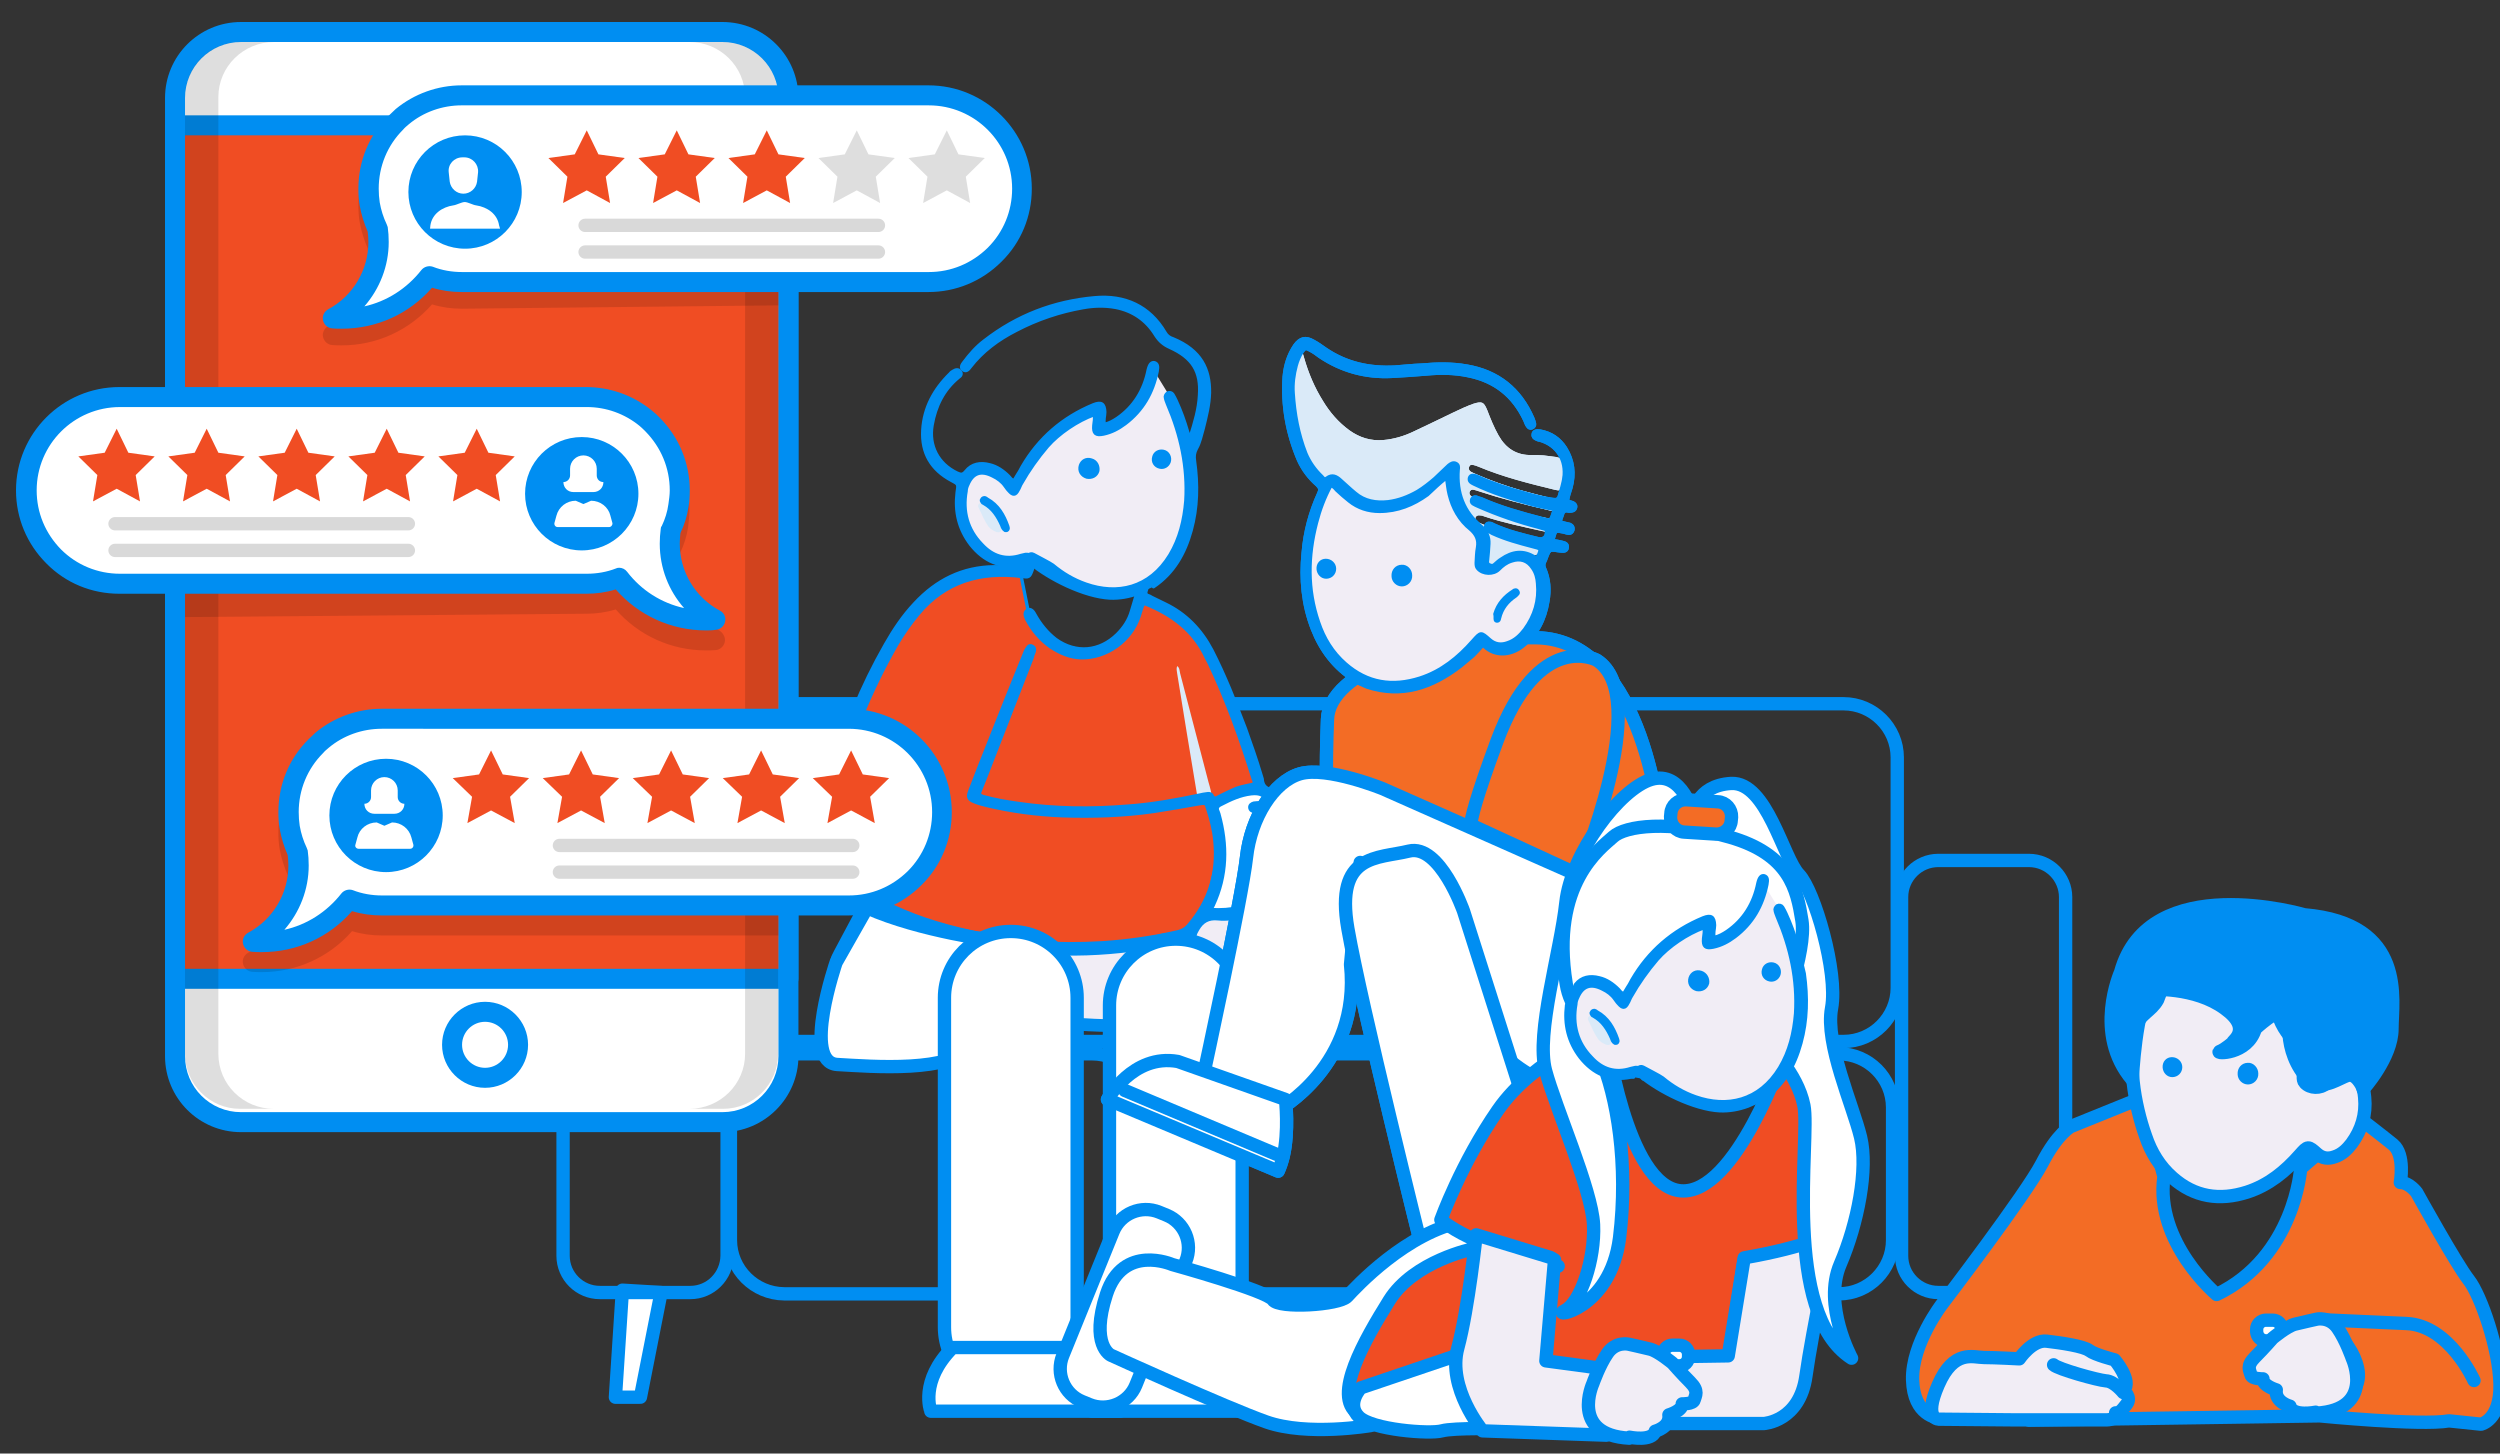 <svg xmlns="http://www.w3.org/2000/svg" xmlns:xlink="http://www.w3.org/1999/xlink" id="Layer_1" x="0px" y="0px" viewBox="0 0 749.9 436" style="enable-background:new 0 0 749.9 436;" xml:space="preserve">
<rect x="0" y="0" width="749.9" height="436" fill="#333333" stroke="none"/>
<style type="text/css">
	.st0{fill:#F36C25;}
	.st1{fill:#DAEBF9;}
	.st2{fill:#FFFFFF;stroke:#008EF2;stroke-width:4;stroke-linecap:round;stroke-linejoin:round;stroke-miterlimit:10;}
	.st3{fill:none;stroke:#008EF2;stroke-width:4;stroke-linecap:round;stroke-linejoin:round;stroke-miterlimit:10;}
	.st4{fill:#FFFFFF;stroke:#008EF2;stroke-miterlimit:10;}
	.st5{fill:#2A2929;stroke:#008EF2;stroke-miterlimit:10;}
	.st6{fill:#F04D23;stroke:#008EF2;stroke-miterlimit:10;}
	.st7{fill:#DAEAF8;}
	.st8{fill:#008EF2;stroke:#008EF2;stroke-miterlimit:10;}
	.st9{fill:#F1EDF5;stroke:#008EF2;stroke-miterlimit:10;}
	.st10{fill:#F1EDF5;}
	.st11{fill:#008EF2;stroke:#008EF2;stroke-linecap:round;stroke-linejoin:round;stroke-miterlimit:10;}
	.st12{fill:#F1EDF5;stroke:#008EF2;stroke-linecap:round;stroke-linejoin:round;stroke-miterlimit:10;}
	.st13{fill:#F36C25;stroke:#008EF2;stroke-width:4;stroke-linecap:round;stroke-linejoin:round;stroke-miterlimit:10;}
	.st14{fill:#F1EDF5;stroke:#008EF2;stroke-width:4;stroke-linecap:round;stroke-linejoin:round;stroke-miterlimit:10;}
	.st15{fill:#F04D23;stroke:#008EF2;stroke-width:4;stroke-linecap:round;stroke-linejoin:round;stroke-miterlimit:10;}
	.st16{fill:#008EF2;stroke:#008EF2;stroke-width:4;stroke-linecap:round;stroke-linejoin:round;stroke-miterlimit:10;}
	.st17{fill:#FFFFFF;}
	.st18{fill:#008EF2;}
	.st19{fill:#F04D23;}
	.st20{opacity:0.13;enable-background:new    ;}
	.st21{opacity:0.15;enable-background:new    ;}
</style>
<rect x="705" y="380.3" class="st0" width="9.5" height="33"></rect>
<rect x="712.5" y="380.3" class="st0" width="12.9" height="10.6"></rect>
<path class="st1" d="M725.5,391.4c0,2.6,0,4.9,0,7.2c0,3.5,0,7,0,10.5c0,1.1-0.3,1.6-1.5,1.5c-2.6-0.2-5.3-0.3-7.9-0.4  c-0.9,0-1.3-0.4-1.3-1.3c0-0.8-0.1-1.6-0.1-2.4c-0.2-3.9-0.3-7.8-0.6-11.7c-0.2-1.8-0.4-2.1,1.8-2.1c1.8,0,3.7-0.3,5.5-0.3  C722.7,392.3,723.9,391.7,725.5,391.4z"></path>
<g>
	<polygon class="st2" points="186.7,387 184.6,419.1 192.1,419.1 198.3,387.7  "></polygon>
	<path class="st3" d="M207.1,387.7h-18.4h-8.8c-6,0-11-4.9-11-11V269.1c0-6,4.9-11,11-11h27.2c6,0,11,4.9,11,11v107.6   C218,382.8,213.1,387.7,207.1,387.7z"></path>
	<path class="st3" d="M219.1,372v-26.9v-12.9c0-8.8,7.2-16.1,16.1-16.1h92.4c8.8,0,16.1,7.2,16.1,16.1V372c0,8.8-7.2,16.1-16.1,16.1   h-92.4C226.3,388,219.1,380.8,219.1,372z"></path>
	<path class="st3" d="M221.8,296.3v-26.9v-42.2c0-8.8,7.2-16.1,16.1-16.1h92.4c8.8,0,16.1,7.2,16.1,16.1v69.1   c0,8.8-7.2,16.1-16.1,16.1h-92.4C229.1,312.4,221.8,305.1,221.8,296.3z"></path>
	<path class="st3" d="M346.3,296.3v-26.9v-42.2c0-8.8,7.2-16.1,16.1-16.1H553c8.8,0,16.1,7.2,16.1,16.1v69.1   c0,8.8-7.2,16.1-16.1,16.1H362.3C353.5,312.4,346.3,305.1,346.3,296.3z"></path>
	<path class="st3" d="M349,372v-26.9v-12.9c0-8.8,7.2-16.1,16.1-16.1h186.5c8.8,0,16.1,7.2,16.1,16.1V372c0,8.8-7.2,16.1-16.1,16.1   H365C356.2,388,349,380.8,349,372z"></path>
	<polygon class="st2" points="601.8,387 603.9,419.1 596.4,419.1 590.2,387.7  "></polygon>
	<path class="st3" d="M581.4,387.7h18.4h8.8c6,0,11-4.9,11-11V269.1c0-6-4.9-11-11-11h-27.2c-6,0-11,4.9-11,11v107.6   C570.4,382.8,575.4,387.7,581.4,387.7z"></path>
</g>
<path class="st4" d="M363.9,240.8l9.6-4.3l7.3,1.4l4.4,4.5l16.3,1.2l-1.5,6.8l-7.2,4.1l-5.5,9l-6.9,5.3l-7.9,5.8l-12-0.5l5.3-17.3  c0,0-2.2-12.5-2.3-12.8C363.4,243.6,363.9,240.8,363.9,240.8z"></path>
<polygon class="st4" points="428.9,241.6 443.3,258.3 451.9,259.4 461.1,261 466,258.1 473.7,257.3 479.7,254.8 463.3,244.7   453.5,236.7 444.7,235.7 433.9,239.5 "></polygon>
<polygon class="st5" points="422.2,236.5 435.9,250.4 442.3,260.8 436.9,268.6 421.1,283.6 397.2,296.8 380.5,301.2 365.4,301.2   357.7,298.4 357.1,279.7 361.4,273.6 371.7,274.1 378.8,270.7 383.5,264.9 388.4,260.2 392.7,253.1 412.6,243.2 421.9,237.2 "></polygon>
<polygon class="st6" points="354.9,281.1 362.2,270.7 365.8,254.8 363.3,240.9 373.1,237.4 377.6,235.7 370.1,211 358.3,188.9   347.4,180.6 342.6,179 338.4,188.7 327.8,195.8 318.4,193.6 311,188.1 308.5,183.7 306,171.3 286,173.8 271.2,185.9 262.8,203.3   253.9,221.9 249.6,240.6 249.3,254.5 254.8,265.7 266,272.6 260.2,270.2 252.3,287.7 263.9,293.6 282.1,299 299.4,304.3   316.2,306.1 332.4,306.8 351,307.6 357.7,304.6 356.7,282.7 "></polygon>
<path class="st7" d="M353.1,199.8c0.8,0.5,0.7,1.5,0.9,2.2c2.8,10.9,5.7,21.7,8.5,32.6c0.2,0.8,0.5,1.6,0.7,2.6  c0.4,1.5-0.2,2.6-1.5,2.9c-1.4,0.4-2.5-0.5-2.7-2.1c-1-6-2-12.1-3-18.1c-1-5.9-1.9-12-2.9-17.9C353,201.2,352.8,200.6,353.1,199.8z"></path>
<path class="st8" d="M352.8,308.5c-17.5,1.3-35.1,0.5-52.4-2.7l-5.9-1.3c-2.9-0.6-5.8-1.3-8.7-2.1c-3.6-1.1-7.1-2.2-10.7-3.3  l-4.4-1.4c-1.2-0.4-2.4-0.8-3.6-1.2c-3.9-1.5-7.7-3-11.5-4.7l-4-1.4c-0.2-0.1-0.4-0.2-0.5-0.3c-1.7-1-1.9-1.6-1.1-3.4  c0.2-0.5,0.5-0.9,0.7-1.4c2.4-4.5,4.8-9,7.2-13.5c0.5-1,0.5-1.6-0.5-2.3c-1.6-1.1-3.1-2.5-4.5-3.9c-3.5-3.7-5.4-8.1-5.8-13.2  c-0.5-6.6,0.5-13,2.2-19.3c3.7-14,9.1-27.2,16.3-39.8c2.5-4.4,5.3-8.6,8.8-12.3c6.5-7,14.3-10.9,23.9-11c2.4,0,4.7-0.1,7,0.2  c0.9,0.1,1.4-0.2,1.6-1c0.5-1.6,1.1-3.3,1.7-4.9l3.1,1.1c-1,1.8-1.5,3.7-2.1,5.6c-0.8,2.2-1,2.2-3.2,1.9c-12.2-1.5-22.9,1.5-31,11.3  c-2.4,2.9-4.5,5.9-6.4,9.1c-8.1,14.2-14.3,29.1-17.8,45c-0.8,3.8-1.2,7.7-1.2,11.5c0.1,6.4,2.6,11.6,7.4,15.7  c2.2,1.9,4.8,3.4,7.3,4.8c8.3,4.3,17.1,7.1,26.2,9.1c6.4,1.4,12.9,2.6,19.5,3.2c6.8,0.6,13.4,0.6,20.2,0.2  c7.7-0.5,15.3-1.6,22.7-3.3c1.3-0.3,2.3-0.9,3.1-1.8c6.4-7.4,9-15.9,8-25.6c-0.3-3.2-1.1-6.3-2.1-9.4c-0.6-1.9-0.6-1.9-2.6-1.6  c-4.5,0.8-9,1.6-13.6,2.3c-9,1.3-18.2,1.6-27.3,1.3c-7.8-0.3-15.4-1.3-22.9-3.1c-1.2-0.3-2.4-0.6-3.6-1.1c-1.8-0.7-2.1-1.4-1.4-3.2  c1.8-4.8,3.7-9.5,5.6-14.3c3.6-9.1,7.2-18.2,10.9-27.2c0.1-0.4,0.3-0.7,0.5-1c0.4-0.6,0.7-1.4,1.6-1c1,0.4,0.9,1.2,0.6,2  c-0.2,0.5-0.4,0.9-0.5,1.5c-4.5,11.6-9,23.1-13.5,34.7c-0.7,1.7-1.4,3.6-2.1,5.3c-0.4,0.9-0.1,1.3,0.8,1.6c3.6,1,7.1,1.6,10.7,2.1  c10.9,1.6,21.8,1.7,32.8,0.8c7.2-0.5,14.3-1.8,21.5-3.3c0.7-0.2,1.5-0.3,2.2-0.4c0.5-0.1,1.2-0.1,1.5,0.4c0.7,1.6,1.6,0.7,2.4,0.3  c1.6-0.8,3.3-1.6,4.9-2.3c1.7-0.6,3.5-0.9,5.3-1.3c0.3-0.6,0-1.2-0.2-1.6c-3.7-11.9-7.9-23.5-13.2-34.7c-0.3-0.5-0.6-1.2-0.9-1.7  c-3.7-8-10.2-12.8-18.1-16c-0.2-0.1-0.5-0.1-0.7-0.1c-0.6,1.2-0.9,2.5-1.3,3.7c-2.4,7.4-9.8,12.7-17.5,12.5c-3.3-0.1-6.2-1.4-9-3.2  c-3-2.1-5.4-4.9-7.1-8.1c-0.1-0.1-0.2-0.3-0.2-0.4c-0.6-1.3-0.5-2.1,0.3-2.6c0.7-0.4,1.5-0.1,2.2,1.3c1.6,2.9,3.7,5.5,6.3,7.5  c6,4.3,13.1,3.7,18.4-1.5c2-2,3.5-4.2,4.3-7c1.6-5.6,3.5-11.1,5.2-16.7c0.1-0.5,0.3-0.8,0.4-1.3l2,1.7c-1.1,3.4-2.1,6.9-3.2,10.2  c-0.3,0.8,0,1.3,0.7,1.5c0.4,0.1,0.6,0.3,1,0.5c1.3,0.6,2.6,1.3,3.9,1.9c6.3,3,10.9,7.8,14.1,13.9c3.9,7.6,7,15.5,10.1,23.6  c1.6,4.5,3.2,9,4.6,13.7c0.1,0.5,0.3,0.8,0.4,1.3c0.1,1.5,0.6,2.5,2.1,3.1s2.4,2.2,3,3.7c0.5,1,1,1.3,2,1.3  c3.8,0.2,7.8,0.5,11.6,0.7c1.3,0.1,2.5,0.2,3.7,0.4c1.7,0.3,2.1,0.7,2.1,2.5c0,0.6-0.2,1.3-0.3,2.1c0.8,0,1.5-0.5,2.1-1  c5.1-3.1,9.9-6.8,14.7-10.3c2.2-1.6,2.6-1.6,4.8,0.1c1.3,1,2.5,2.1,3.6,3.3c0.7,0.8,1.5,1,2.5,0.6c4.2-1.5,8.5-2.7,12.6-4.4  c4.2-1.6,7.9-1,11.7,1.2c3.1,1.8,5.9,4,8.7,6.2c4.9,3.8,10.1,7.5,16.1,9.8c1.1,0.5,2.4,0.9,2.4,2.3c0,1.3-1.3,1.7-2.2,2.2  c-3.6,1.7-7.4,2.8-11.4,2.3c-0.7-0.1-1.5-0.1-2.1,0.5c-4.2,3.5-8.8,2.9-13.4,1.2c-0.6-0.3-1.3-0.5-1.9-0.3c-2.3,0.6-4.5,0.4-6.4-0.9  c-6.9,10.4-15.4,19.1-25.4,26.4c-7.3,5.3-15.2,9.6-23.8,12.5c-11.8,3.9-23.8,5.1-36,2c-0.1,0-0.2,0-0.4,0.1c0,1.4,0,2.7,0,4  L352.8,308.5z"></path>
<path class="st4" d="M463.8,258.3c-1.1-0.5-1.9-0.8-2.6-1.2c-0.4-0.2-0.8-0.2-1,0.1c-0.6,1-1.9,1.1-3,2  C459.6,260,461.6,259.7,463.8,258.3z"></path>
<path class="st9" d="M358.8,298.4c1.4-0.4,2.6,0,3.9,0.3c2.7,0.5,5.5,0.9,8.2,1c8.2,0.3,16.2-1.1,23.8-3.8  c18.9-6.7,33.5-18.9,45.4-34.8c0.7-1,0.7-1.7,0-2.6c-3.5-4.6-6.9-9.2-10.7-13.6c-1.9-2.2-3.8-4.4-6-6.4c-0.9-0.8-1.6-0.9-2.6-0.1  c-2.4,1.8-4.8,3.6-7.2,5.3c-5.9,4.2-12.2,7.9-19,10.9c-0.3,0.1-0.6,0.2-0.7,0.5c-0.8,1.6-2.2,2.6-2.9,4.3c-1.3,3.3-3.5,5.9-6.7,7.5  c-0.7,0.4-1.2,0.9-1.7,1.6c-2.3,3.2-5.2,5.5-9.1,6.3c-2.7,0.6-5.5,1.1-8.2,0.8c-2.8-0.3-4.7,0.8-6,3.1c-0.5,0.9-1,1.6-0.9,2.7  c0.2,2.3,0.2,4.6,0.2,6.8C358.6,291.6,358.7,294.9,358.8,298.4z"></path>
<path class="st9" d="M261.2,271.6c-1,1.5-1.6,3-2.4,4.5c-1.7,3.4-3.5,6.8-5.2,10.1c-0.6,1.3-0.6,1.3,0.6,1.9c0.4,0.2,0.6,0.3,1,0.5  c10.1,4.8,20.6,8,31.3,11.1c13.7,3.8,27.7,5.8,41.9,6.4c8.6,0.4,17.1,0.5,25.6-0.6c2.1-0.3,2.1-0.3,2.1-2.4  c-0.1-4.1-0.2-8.2-0.2-12.2c0-2.5-0.1-4.9-0.1-7.5c0-0.9-0.4-1.4-1.3-1.1c-0.4,0.1-0.7,0.2-1.1,0.3c-18.3,3.9-36.5,4.9-55,1.4  c-9-1.7-18-3.7-26.6-7.1C268.3,275.2,264.7,273.5,261.2,271.6z"></path>
<path class="st4" d="M380.8,240.9c-1.4-2.4-2.8-3.1-5.5-2.8c-3.3,0.4-6.1,1.7-9,3.2c-1.1,0.5-1.5,1.1-0.9,2.2  c0.1,0.2,0.1,0.5,0.2,0.6c2.6,9.4,2.5,18.5-1.7,27.5c-0.2,0.4-0.5,0.7-0.3,1.2c4.6,0.5,13.4-0.9,14.9-4.3c-1.6,0-3.2,0-4.8,0  c-0.8,0-1.6-0.1-1.8-1.1c-0.1-0.7,0.5-1.3,1.8-1.4c1.1-0.1,2.2,0,3.3-0.1c2.6-0.2,5.2-0.6,7.4-2.3c1-0.7,2.1-1.6,2.6-2.9  c-0.8-0.3-1.5,0-2,0.1c-2.7,0.5-5.5,1-8.2,1.1c-0.9,0-2,0.3-2.4-1c-0.2-0.8,0.5-1.4,2.3-1.5c2.4-0.2,4.8-0.5,7.1-1  c1.9-0.4,3.8-0.8,5.5-2.1c0.7-0.5,1.5-1.1,1.6-2.1c-1,0-1.7,0.1-2.6,0c-0.5,0-0.9-0.5-1-1s0.1-1,0.6-1.3c0.5-0.4,1.1-0.4,1.6-0.5  c2.5-0.4,4.9-0.8,7.2-1.8c1.8-0.8,3.2-2,3.4-4.3c-1.2-0.2-2.3-0.3-3.3-0.4c-4.5-0.4-8.9-0.6-13.3-1c-2.4-0.2-4.8-0.5-7.2-0.5  c-0.7,0-1.3-0.4-1.4-1.1c-0.1-0.8,0.5-1.2,1.2-1.4c0.6-0.1,1.3-0.1,1.9-0.1C378.8,240.9,379.8,241.2,380.8,240.9z"></path>
<path class="st4" d="M431.1,242.2c2.3,2.9,4.5,5.5,6.5,8.1c1.5,1.9,3.3,3.6,5.1,5.1c2.8,2.4,5.9,3.6,9.7,2.1  c0.9-0.4,1.9-0.5,2.9-0.8c0.5-0.2,1.1-0.3,1.5-0.9c-1.9-2.5-4.4-3.8-7.6-3.2c-0.5,0.1-1.2,0.2-1.7,0.1c-0.6,0-1.1-0.4-1.2-1  s0.3-1.1,0.8-1.4c0.3-0.2,0.7-0.2,1.1-0.3c3-0.7,5.7-0.2,8.3,1.6c3.5,2.2,7.2,3.9,11.2,4.8c3.4,0.8,6.6,0.2,9.6-1.3  c0-0.5-0.4-0.6-0.5-0.7c-3.7-1.6-7-3.7-10.2-5.9c-3.1-2.3-6.2-4.7-9.3-6.9c-2-1.6-4.2-2.9-6.7-3.7c-1.5-0.5-2.9-0.6-4.3-0.2  C441.2,238.9,436.3,240.6,431.1,242.2z"></path>
<g>
	<path class="st10" d="M290.4,142.1l5.8-2.2l6.3,4.2l2.9,1.6l4-7.9l9.4-8.9l11.1-7.2l0.3,6.8h4.4l6.9-7.2l4.9-9.7l4,6.5   c0,0,2.6,5.4,2.5,6.3s3.9,15.6,3.9,15.6l0.1,12l-4.5,13.1l-6.3,8.4l-8.1,4.2l-9.2-0.5l-10.7-4.2l-7.6-4.1l-4.8-0.5l-9.6-1.6   l-7.5-7.8l-0.8-13.2L290.4,142.1z"></path>
	<path class="st7" d="M324.7,90.4c1.4,1.3,2.5,0.1,3.5-0.2C327,90.1,325.8,89.7,324.7,90.4z"></path>
	<path class="st7" d="M296.4,157.8c-1.1-1.6-1.9-3.5-2.7-5.2c-0.3-0.5-0.5-1,0-1.5s0.9-0.3,1.5-0.1c2.7,1,4.6,2.9,5.4,5.8   c0.2,0.5,0.1,1.2,0,1.7c-0.3,1.1-0.9,1.4-1.9,1S296.9,158.5,296.4,157.8z"></path>
	<path class="st7" d="M341.2,175c0-0.3,0.1-0.6,0.4-0.6c0.4-0.1,0.5,0.2,0.5,0.5c-0.1,0.3-0.2,0.5-0.5,0.6   C341.3,175.4,341.2,175.2,341.2,175z"></path>
	<path class="st11" d="M307.2,169.3c-0.5,0-0.6,0-0.8,0c-6.3,1.3-11.3-1-15.2-5.9c-3.6-4.7-4.8-9.9-4.1-15.7   c0.4-2.5,0.4-2.5-1.7-3.6c-6-3.2-9-8.2-8.6-15.1c0.4-6.7,3.4-12.2,8.2-16.9c0.3-0.4,0.6-0.6,1-0.8c0.6-0.4,1.5-0.6,2,0.1   c0.6,0.7,0.2,1.4-0.5,1.8c-4.5,3.7-6.9,8.6-7.9,14.3c-1.1,6.2,1.8,11.7,7.5,14.4c1.1,0.5,1.7,0.6,2.6-0.5c1.8-2.3,4.4-2.7,7.1-2   c2.2,0.5,4.1,1.8,5.8,3.5c0.5,0.5,0.7,1.1,1.6,1.2c0.4-0.6,0.8-1.4,1.2-2c0.5-0.7,0.8-1.4,1.2-2.1c5-8.6,12.2-14.8,21.4-18.6   c2.3-0.9,3.3-0.4,3.4,2.2c0,1.2-0.5,2.4-0.1,3.7c1.5-0.4,2.6-1,3.8-1.8c5.1-3.5,8.1-8.5,9.3-14.5c0.4-1.7,1-2.4,1.9-2.2   c0.9,0.3,1.1,1,0.8,2.6c-1.3,6.4-4.3,11.7-9.6,15.7c-2,1.5-4.1,2.6-6.5,3.1s-3.1-0.2-2.9-2.6c0.1-1.1,0.4-2.2,0.1-3.2   c-5,1.8-10.6,5.6-14,9.5c-2.9,3.4-5.6,7.2-7.8,11.1c-0.4,0.6-0.6,1.4-1,2c-0.8,1.6-1.6,1.6-2.8,0.2c-0.5-0.5-0.7-0.9-1.1-1.4   c-0.9-1.3-2.2-2.3-3.7-3c-3.5-1.8-6-1-7.5,2.6c-0.3,0.6-0.5,1.3-0.5,1.9c-1.1,6.1,0.4,11.6,4.7,16c3.2,3.5,7.1,4.8,11.8,3.3   c0.4-0.1,0.8-0.2,1.3-0.3c1.5-0.1,2.1,0.5,2.3,2c0,0.5,0,0.8,0,1.4"></path>
	<path class="st11" d="M341.4,178c-2.7,1-5.5,1.5-8.4,1.4c-7.8-0.4-18.4-5.7-24.1-10.5c-0.2-0.3-0.5-0.5-0.5-0.6   c-0.3-0.5-0.5-1.1-0.1-1.6c0.5-0.6,1.1-0.7,1.7-0.4c0.5,0.3,5.2,2.7,5.8,3.2c3,2.5,6.2,4.4,9.9,5.7c9.4,3.3,19.1,1.3,25.2-8.7   c3-5,4.3-10.4,4.8-16.3c0.6-10.1-1.5-19.7-5.5-29c-0.2-0.6-0.5-1.2-0.6-1.8c-0.2-0.5,0.1-1.1,0.6-1.5c0.6-0.3,1.3-0.1,1.6,0.4   c0.4,0.6,0.7,1.3,1,1.9c1.4,3,2.5,6.1,3.4,9.2c0.2,0.5,0.1,1,0.9,1.4c1.3-4.1,2.5-8.1,2.7-12.3c0.5-7-2-11.2-8.9-14.3   c-1.8-0.8-3.1-1.9-4.2-3.6c-2.8-4.6-6.9-7.4-12.1-8.4c-3.3-0.6-6.6-0.5-9.8,0.1c-6.9,1.2-13.7,3.5-20,6.8   c-5.3,2.7-10.1,6.2-13.8,11c-0.5,0.7-1.2,1.5-2.1,0.8c-0.9-0.6-0.3-1.6,0.2-2.2c1.8-2.4,3.8-4.7,6.2-6.5   c9.8-7.6,20.8-11.8,33.1-12.9c9-0.8,16.4,2.5,21.1,10.5c0.5,0.9,1.3,1.5,2.3,1.8c8.5,3.5,11.1,9.2,11,16.2c-0.1,3.7-1,7.2-1.9,10.8   c-0.6,2-1,4.2-2,5.9c-0.7,1.3-0.8,2.4-0.6,3.7c1,7.1,0.9,14-1,20.9s-5.2,12.8-11.3,16.9"></path>
	<path class="st11" d="M329.3,141.2c-0.4,1.5-1.8,2.2-3.3,1.9c-1.6-0.5-2.4-1.9-1.9-3.5c0.5-1.4,1.8-2.1,3.3-1.6   C328.8,138.4,329.5,139.8,329.3,141.2z"></path>
	<path class="st11" d="M300.5,157.6c-1.2-2.7-2.7-5.1-5.4-6.6c-0.3-0.1-0.4-0.2-0.5-0.4s-0.4-0.5-0.1-0.8c0.2-0.4,0.5-0.5,0.9-0.5   c0.3,0.1,0.5,0.2,0.7,0.4c3.3,1.8,5,4.8,6.2,8.2c0.1,0.2,0.1,0.5,0.1,0.7c-0.1,0.5-0.5,0.6-0.9,0.5   C300.9,158.7,300.7,158.2,300.5,157.6z"></path>
	<path class="st11" d="M346.1,137.1c0.3-1.3,1.6-2,2.9-1.7c1.4,0.3,2.1,1.8,1.7,3.1c-0.4,1.2-1.6,1.9-2.8,1.6   C346.5,139.8,345.7,138.5,346.1,137.1z"></path>
</g>
<g>
	<path class="st2" d="M498.2,249.2c0,0-4.5-57.3-37.3-57.9s-62.1,10-62.7,24.4c-0.6,14.5-0.3,29.3-0.3,29.3l57.3,26.1l19,1   L498.2,249.2z"></path>
	<g>
		<path class="st7" d="M465.3,157.6c-0.5,2.2-0.5,2.2-2.7,1.7c-5.8-1.3-11.7-2.5-17.4-4.4c-0.4-0.2-0.8-0.3-1.3-0.3    c-0.5-0.1-1.1,0.1-1.3,0.6c-0.2,0.5,0.1,1,0.5,1.3c0.6,0.4,1.2,0.5,1.8,0.8c5.6,2.3,11.4,3.9,17.4,5.1c1.4,0.3,1.5,0.5,0.8,1.7    c-1,2-2.5,2.9-5,2.5c-2.9-0.5-5.3,0.3-7.6,1.9c-0.8,0.5-1.6,1.1-2.6,1.5c-2.4,0.7-4.2-0.6-4.1-3.2c0.1-0.4,0.1-0.7,0.2-1.1    c0.6-3.2-0.4-5.9-2.5-8.3c-0.7-0.7-1.4-1.6-1.9-2.4c-2.6-3.9-4.2-8.1-3.7-13c0.2-2.1-0.2-2.3-2-1.4c-1.7,0.8-3.1,2.2-4.4,3.6    c-3.7,3.7-8.3,5.8-13.3,7.1c-4.2,1.1-8.2,0.4-11.9-2.1c-1.6-1-2.9-2.3-4.2-3.7c-0.8-0.9-1.6-1.6-3-1.2c-1.4,0.3-2.5-0.4-3.2-1.5    c-0.5-0.7-1-1.5-1.4-2.3c-3.3-6.3-5.3-13-6.6-19.9c-0.7-4-1-8,0.1-12c0.6-2.2,1.5-4.3,3.9-5.1c0.6,1.3,0.9,2.6,1.3,3.9    c1.3,4.5,3.1,8.8,5.6,12.8c2.1,3.5,4.7,6.5,8,8.9c3.1,2.2,6.4,3.2,10.1,2.9c3.3-0.3,6.3-1.2,9.2-2.6c4-1.9,8-3.8,12.1-5.8    c1.9-0.9,3.8-1.8,5.8-2.5c2.6-0.8,3.1-0.5,4.1,1.9c1,2.6,2,5.1,3.4,7.6c2.2,3.9,5.4,6,10,5.9c1.1,0,2.3,0,3.5,0.1    c1.4,0.2,2.6,0.3,3.9,0.5c1.7,0.4,2.4,1.2,2.2,2.9c-0.1,1.8-0.4,3.6-0.7,5.4c-0.3,1.8-0.5,1.9-2.1,1.5c-7.8-1.9-15.4-3.8-22.8-6.9    c-0.5-0.2-1-0.4-1.5-0.5s-1-0.2-1.3,0.5c-0.3,0.6,0,1.2,0.5,1.5s1.1,0.5,1.7,0.8c4.4,1.9,8.9,3.5,13.4,4.8    c3.1,0.8,6.3,1.7,9.5,2.5c1,0.3,1.4,0.6,1,1.6c-0.1,0.4-0.2,0.7-0.3,1.1c-0.1,0.8-0.6,1.1-1.4,0.9c-0.4-0.1-0.7-0.2-1.1-0.3    c-6.9-1.6-13.6-3.3-20.3-5.5c-0.6-0.2-1.2-0.4-1.7-0.5s-1,0.1-1.2,0.7c-0.1,0.5,0.1,1,0.6,1.3c0.3,0.2,0.5,0.3,0.8,0.4    c5,1.9,10.1,3.7,15.3,4.8c2.6,0.5,5.1,1.1,7.9,1.6C465.5,156.6,465.4,157,465.3,157.6z"></path>
		<path class="st7" d="M453.5,177.1c1-0.4,1.9-0.4,2.6,0.5c0.7,0.7,0.6,1.6,0.2,2.5c-1.2,2.2-2.3,4.4-3.7,6.4c-0.7,1-1.7,1.6-3,1.2    c-1-0.3-1.6-1.4-1.6-2.8C448,181.4,450.6,178.1,453.5,177.1z"></path>
		<path class="st11" d="M406.6,204.6c-0.2-0.2-0.4-0.3-0.5-0.4c-5.9-3.7-9.9-9-12.4-15.4c-2.9-7.4-3.6-15.2-2.8-23    c0.5-6.2,2.1-12.2,4.7-17.9c0.5-1.1,0.3-1.6-0.5-2.4c-2.4-2.1-4.3-4.6-5.6-7.5c-3.4-8-4.9-16.4-4.3-25c0.3-3.4,1.3-6.6,3.2-9.4    c1.6-2.2,3.2-2.6,5.5-1.3c1.3,0.7,2.6,1.6,3.7,2.4c6.3,4.3,13.3,5.8,20.8,5.4c2.7-0.2,5.4-0.5,8.1-0.6c4.5-0.4,9-0.5,13.5,0.3    c9.4,1.6,16,6.9,19.8,15.7c0.2,0.5,0.4,1.1,0.5,1.6s-0.2,1-0.7,1.2c-0.6,0.3-1.1,0-1.4-0.5c-0.4-0.5-0.5-1.1-0.8-1.7    c-3.4-7.3-9-11.8-17-13.4c-4.2-0.9-8.5-0.9-12.7-0.5c-3.4,0.3-6.8,0.5-10.2,0.7c-7.9,0.4-15.2-1.6-21.7-6    c-0.9-0.7-1.9-1.4-2.9-1.9c-1.2-0.7-1.5-0.6-2.3,0.5c-0.8,1.3-1.4,2.7-1.8,4.2c-0.7,2.6-1.1,5.4-0.9,8.2    c0.4,6.2,1.5,12.2,3.8,18.1c1.1,2.6,2.7,4.9,4.8,6.9c0.4,0.4,0.7,1.1,1.5,0.5c1.6-1.2,2.9-0.5,4.1,0.6c1.5,1.3,2.8,2.6,4.4,3.9    c2.8,2.4,6.2,3,9.9,2.6c3.1-0.4,6-1.5,8.8-3.1c1.8-1.1,3.6-2.5,5.2-3.9c1.4-1.3,2.7-2.6,4.1-3.9c0.6-0.5,1.4-1,2.2-0.6    c0.9,0.4,0.8,1.2,0.7,1.9c-0.5,6.9,1.6,12.6,7,17.1c0.1,0.1,0.1,0.1,0.2,0.2c1.4,1.4,2.1,2.9,2,4.9c-0.1,1.6-0.2,3.4-0.4,5    c-0.1,0.5-0.1,1,0.5,1.3s1.1,0.4,1.6-0.1c0.6-0.5,1.3-1.2,2-1.6c3.3-2.3,6.7-2.8,10.2-0.5c0.1,0.1,0.4,0.1,0.5,0.1    c0.1-0.1,0.2-0.3,0.3-0.4c1-2.3,1-2.3-1.5-2.9c-4.2-1.1-8.3-2.2-12.2-4c-0.5-0.3-1.1-0.6-1.6-1s-0.5-0.8-0.3-1.4s0.7-0.7,1.3-0.6    c0.4,0,0.6,0.2,1,0.4c4.3,2,9,3.1,13.5,4.2c1.5,0.3,2.5-0.6,2.4-2.2c0-0.4-0.3-0.6-0.6-0.7c-0.6-0.2-1.2-0.3-1.7-0.5    c-6.2-1.6-12.3-3.7-18.2-6.3c-0.5-0.2-1.1-0.5-1.6-0.8c-0.5-0.4-0.5-0.8-0.3-1.4c0.3-0.5,0.7-0.7,1.3-0.6c0.5,0.2,1,0.4,1.5,0.5    c5.8,2.6,12,4.3,18.1,5.9c3.1,0.8,2.7,0.7,3.7-2.2c0.1-0.1,0-0.3-0.1-0.5c-2.2-0.5-4.4-0.9-6.6-1.5c-5.9-1.6-11.7-3.4-17.3-6.1    c-0.8-0.4-1.6-0.8-1.3-1.9c0.3-0.8,1-0.9,2.3-0.4c0.1,0,0.1,0.1,0.2,0.1c4.6,2.1,9.3,3.6,14.1,4.9c2.7,0.8,5.5,1.5,8.3,1.9    c1.2,0.2,1.8,0,2.1-1.2c0.5-1.7,1-3.4,1.3-5.1c0.8-5.5-2-10-7.3-11.5c-0.2,0-0.3,0-0.5-0.1c-0.8-0.3-1.6-0.7-1.4-1.7    c0.1-0.8,0.9-1.1,2.1-0.9c3.3,0.6,5.8,2.3,7.6,5.1c2.3,3.7,2.8,7.7,1.6,12c-0.4,1.3-0.9,2.6-1,3.9c0.5,0.2,1.1,0.3,1.6,0.5    c0.6,0.3,1,0.8,0.8,1.5s-0.6,0.9-1.3,1c-0.4,0-0.6,0.1-0.9,0c-1.1-0.3-1.6,0.3-1.8,1.3c-0.2,0.6-0.6,1.3-0.5,2    c1,0.3,1.9,0.5,2.8,0.7c0.7,0.3,1.1,0.9,0.9,1.7c-0.3,0.9-0.9,1.1-1.7,0.9c-0.4-0.1-0.7-0.2-1.1-0.3c-2.4-0.5-2.4-0.5-3,1.7    c-0.1,0.3-0.2,0.5,0.2,0.9c0.7,0.1,1.6,0.3,2.5,0.5s1.6,0.6,1.4,1.6c-0.1,1-1,1.1-1.8,1c-0.4,0-0.6-0.1-0.9-0.1    c-2.6-0.4-2.6-0.4-3.6,2.2c-0.1,0.4-0.3,0.8-0.5,1.2c-0.3,0.6-0.3,1.3,0,1.9c1.4,3.2,1.6,6.5,1,9.9c-0.9,5.5-3.2,10.1-7.7,13.6    c-3.7,2.8-8.3,2.9-11.4-0.1c-0.1-0.1-0.3-0.1-0.5-0.2c-0.9,1-1.8,2-2.8,3l-3.7,3.1c-8.7,6.7-17.8,9.7-28.2,6.3L406.6,204.6z"></path>
		<path class="st12" d="M428.2,148.4c-4.3,3.1-9,5-14.4,5c-3.4,0-6.5-1-9.1-3.1c-1.3-1-2.5-2.1-3.7-3.2c-0.5-0.5-0.9-1.2-1.8-1.4    c-1.9,3.5-3.3,7.2-4.3,11.1c-2.6,10-2.8,19.9,0.6,29.8c1.6,4.8,4.2,9.1,8.1,12.5c6.6,5.8,14.1,6.9,22.3,4.3    c6.5-2.1,11.5-6.2,15.9-11.2c2.4-2.7,2.4-2.7,5.1-0.3c1.6,1.4,3.4,1.6,5.3,0.9c2.2-0.7,3.8-2.3,5.1-4c3-4.1,4.4-8.7,3.9-13.8    c-0.1-1.6-0.5-3.2-1.5-4.6c-1.5-2.3-3.7-3-6.3-2.1c-1.6,0.5-2.7,1.4-3.8,2.5c-1.6,1.6-4.8,1.5-6.3-0.2c-0.5-0.5-0.5-1.2-0.5-1.8    c0.1-1.6,0.1-3,0.4-4.6c0.4-2.3-0.4-3.9-2.1-5.4c-3.4-2.7-5.4-6.4-6.4-10.5c-0.4-1.6-0.5-3.1-0.8-5    C431.8,145,430,146.7,428.2,148.4z"></path>
		<path class="st11" d="M423.1,172.6c0.1,1.6-1.2,2.8-2.6,2.8s-2.6-1.2-2.6-2.6c-0.1-1.6,1-2.9,2.6-2.9    C421.8,169.8,423.1,171,423.1,172.6z"></path>
		<path class="st11" d="M397.8,173.1c-1.3,0-2.3-1.1-2.4-2.4c-0.1-1.5,0.9-2.6,2.3-2.6s2.6,1.1,2.6,2.5S399.2,173.1,397.8,173.1z"></path>
		<path class="st11" d="M448.4,184.2c0.9-3.1,2.9-5.3,5.6-7c0.1-0.1,0.2-0.2,0.4-0.2c0.4-0.1,0.6,0,0.8,0.3c0.2,0.3,0.3,0.5,0.1,0.8    c-0.2,0.3-0.5,0.5-0.7,0.7c-2.4,1.6-4.1,3.7-4.8,6.6c-0.1,0.5-0.2,0.9-0.7,0.9c-0.7,0-0.6-0.6-0.6-1.2    C448.5,184.8,448.5,184.6,448.4,184.2z"></path>
	</g>
	<path class="st2" d="M473.4,262.3c0,0,22.8-53.4,5.5-64.3c0,0-17.4-9.3-29.9,24.4c-12.5,33.8-6.4,25.7-6.4,25.7L473.4,262.3z"></path>
</g>
<g>
	<path class="st2" d="M490.4,270.1l-75.6-33.5c0,0-16.7-6.8-24.8-4.5c-8,2.3-14.8,13.2-16.1,25.1c-1.3,11.9-12.9,65.3-12.9,65.3   s17.1,4.5,22.2,10.6c0,0,25.1-13.5,21.9-43.8l2.9-30.6c0,0,29.9,58.2,58.6,67.2C495.3,335.1,490.4,270.1,490.4,270.1z"></path>
	<path class="st2" d="M459.6,338L439,273.3c0,0-7.1-20.3-16.4-18s-22.2,0.6-18.3,23.2c3.9,22.5,22.2,95.9,22.2,95.9l29.6-20.6   l2.3-15.4L459.6,338z"></path>
	<g>
		<path class="st2" d="M385.6,329.8c0,0,1.1,9.6-0.7,17.1c-0.4,1.6-0.9,3.1-1.5,4.4l-51.2-21.5c0,0,7.6-13.8,21.1-11.4L385.6,329.8z    "></path>
		<line class="st3" x1="383" y1="346.3" x2="337.4" y2="327.1"></line>
	</g>
</g>
<path class="st2" d="M332.8,301.6c0-11,8.9-19.9,19.9-19.9s19.9,8.9,19.9,19.9v98.8c0,11-8.9,19.9-19.9,19.9s-19.9-8.9-19.9-19.9  V301.6z"></path>
<g>
	<path class="st2" d="M334.1,404.2h36.2c0,0,10.9,2.7,14,19.1h-56.8C327.5,423.2,324,414.3,334.1,404.2z"></path>
</g>
<g>
	<path class="st13" d="M498.2,249.2c0,0-4.5-57.3-37.3-57.9s-62.1,10-62.7,24.4c-0.6,14.5-0.3,29.3-0.3,29.3l57.3,26.1l19,1   L498.2,249.2z"></path>
	<g>
		<path class="st7" d="M465.3,157.6c-0.5,2.2-0.5,2.2-2.7,1.7c-5.8-1.3-11.7-2.5-17.4-4.4c-0.4-0.2-0.8-0.3-1.3-0.3    c-0.5-0.1-1.1,0.1-1.3,0.6c-0.2,0.5,0.1,1,0.5,1.3c0.6,0.4,1.2,0.5,1.8,0.8c5.6,2.3,11.4,3.9,17.4,5.1c1.4,0.3,1.5,0.5,0.8,1.7    c-1,2-2.5,2.9-5,2.5c-2.9-0.5-5.3,0.3-7.6,1.9c-0.8,0.5-1.6,1.1-2.6,1.5c-2.4,0.7-4.2-0.6-4.1-3.2c0.1-0.4,0.1-0.7,0.2-1.1    c0.6-3.2-0.4-5.9-2.5-8.3c-0.7-0.7-1.4-1.6-1.9-2.4c-2.6-3.9-4.2-8.1-3.7-13c0.2-2.1-0.2-2.3-2-1.4c-1.7,0.8-3.1,2.2-4.4,3.6    c-3.7,3.7-8.3,5.8-13.3,7.1c-4.2,1.1-8.2,0.4-11.9-2.1c-1.6-1-2.9-2.3-4.2-3.7c-0.8-0.9-1.6-1.6-3-1.2c-1.4,0.3-2.5-0.4-3.2-1.5    c-0.5-0.7-1-1.5-1.4-2.3c-3.3-6.3-5.3-13-6.6-19.9c-0.7-4-1-8,0.1-12c0.6-2.2,1.5-4.3,3.9-5.1c0.6,1.3,0.9,2.6,1.3,3.9    c1.3,4.5,3.1,8.8,5.6,12.8c2.1,3.5,4.7,6.5,8,8.9c3.1,2.2,6.4,3.2,10.1,2.9c3.3-0.3,6.3-1.2,9.2-2.6c4-1.9,8-3.8,12.1-5.8    c1.9-0.9,3.8-1.8,5.8-2.5c2.6-0.8,3.1-0.5,4.1,1.9c1,2.6,2,5.1,3.4,7.6c2.2,3.9,5.4,6,10,5.9c1.1,0,2.3,0,3.5,0.1    c1.4,0.2,2.6,0.3,3.9,0.5c1.7,0.4,2.4,1.2,2.2,2.9c-0.1,1.8-0.4,3.6-0.7,5.4c-0.3,1.8-0.5,1.9-2.1,1.5c-7.8-1.9-15.4-3.8-22.8-6.9    c-0.5-0.2-1-0.4-1.5-0.5s-1-0.2-1.3,0.5c-0.3,0.6,0,1.2,0.5,1.5s1.1,0.5,1.7,0.8c4.4,1.9,8.9,3.5,13.4,4.8    c3.1,0.8,6.3,1.7,9.5,2.5c1,0.3,1.4,0.6,1,1.6c-0.1,0.4-0.2,0.7-0.3,1.1c-0.1,0.8-0.6,1.1-1.4,0.9c-0.4-0.1-0.7-0.2-1.1-0.3    c-6.9-1.6-13.6-3.3-20.3-5.5c-0.6-0.2-1.2-0.4-1.7-0.5s-1,0.1-1.2,0.7c-0.1,0.5,0.1,1,0.6,1.3c0.3,0.2,0.5,0.3,0.8,0.4    c5,1.9,10.1,3.7,15.3,4.8c2.6,0.5,5.1,1.1,7.9,1.6C465.5,156.6,465.4,157,465.3,157.6z"></path>
		<path class="st7" d="M453.5,177.1c1-0.4,1.9-0.4,2.6,0.5c0.7,0.7,0.6,1.6,0.2,2.5c-1.2,2.2-2.3,4.4-3.7,6.4c-0.7,1-1.7,1.6-3,1.2    c-1-0.3-1.6-1.4-1.6-2.8C448,181.4,450.6,178.1,453.5,177.1z"></path>
		<path class="st11" d="M406.6,204.6c-0.2-0.2-0.4-0.3-0.5-0.4c-5.9-3.7-9.9-9-12.4-15.4c-2.9-7.4-3.6-15.2-2.8-23    c0.5-6.2,2.1-12.2,4.7-17.9c0.5-1.1,0.3-1.6-0.5-2.4c-2.4-2.1-4.3-4.6-5.6-7.5c-3.4-8-4.9-16.4-4.3-25c0.3-3.4,1.3-6.6,3.2-9.4    c1.6-2.2,3.2-2.6,5.5-1.3c1.3,0.7,2.6,1.6,3.7,2.4c6.3,4.3,13.3,5.8,20.8,5.4c2.7-0.2,5.4-0.5,8.1-0.6c4.5-0.4,9-0.5,13.5,0.3    c9.4,1.6,16,6.9,19.8,15.7c0.2,0.5,0.4,1.1,0.5,1.6s-0.2,1-0.7,1.2c-0.6,0.3-1.1,0-1.4-0.5c-0.4-0.5-0.5-1.1-0.8-1.7    c-3.4-7.3-9-11.8-17-13.4c-4.2-0.9-8.5-0.9-12.7-0.5c-3.4,0.3-6.8,0.5-10.2,0.7c-7.9,0.4-15.2-1.6-21.7-6    c-0.9-0.7-1.9-1.4-2.9-1.9c-1.2-0.7-1.5-0.6-2.3,0.5c-0.8,1.3-1.4,2.7-1.8,4.2c-0.7,2.6-1.1,5.4-0.9,8.2    c0.4,6.2,1.5,12.2,3.8,18.1c1.1,2.6,2.7,4.9,4.8,6.9c0.4,0.4,0.7,1.1,1.5,0.5c1.6-1.2,2.9-0.5,4.1,0.6c1.5,1.3,2.8,2.6,4.4,3.9    c2.8,2.4,6.2,3,9.9,2.6c3.1-0.4,6-1.5,8.8-3.1c1.8-1.1,3.6-2.5,5.2-3.9c1.4-1.3,2.7-2.6,4.1-3.9c0.6-0.5,1.4-1,2.2-0.6    c0.9,0.4,0.8,1.2,0.7,1.9c-0.5,6.9,1.6,12.6,7,17.1c0.1,0.1,0.1,0.1,0.2,0.2c1.4,1.4,2.1,2.9,2,4.9c-0.1,1.6-0.2,3.4-0.4,5    c-0.1,0.5-0.1,1,0.5,1.3s1.1,0.4,1.6-0.1c0.6-0.5,1.3-1.2,2-1.6c3.3-2.3,6.7-2.8,10.2-0.5c0.1,0.1,0.4,0.1,0.5,0.1    c0.1-0.1,0.2-0.3,0.3-0.4c1-2.3,1-2.3-1.5-2.9c-4.2-1.1-8.3-2.2-12.2-4c-0.5-0.3-1.1-0.6-1.6-1s-0.5-0.8-0.3-1.4s0.7-0.7,1.3-0.6    c0.4,0,0.6,0.2,1,0.4c4.3,2,9,3.1,13.5,4.2c1.5,0.3,2.5-0.6,2.4-2.2c0-0.4-0.3-0.6-0.6-0.7c-0.6-0.2-1.2-0.3-1.7-0.5    c-6.2-1.6-12.3-3.7-18.2-6.3c-0.5-0.2-1.1-0.5-1.6-0.8c-0.5-0.4-0.5-0.8-0.3-1.4c0.3-0.5,0.7-0.7,1.3-0.6c0.5,0.2,1,0.4,1.5,0.5    c5.8,2.6,12,4.3,18.1,5.9c3.1,0.8,2.7,0.7,3.7-2.2c0.1-0.1,0-0.3-0.1-0.5c-2.2-0.5-4.4-0.9-6.6-1.5c-5.9-1.6-11.7-3.4-17.3-6.1    c-0.8-0.4-1.6-0.8-1.3-1.9c0.3-0.8,1-0.9,2.3-0.4c0.1,0,0.1,0.1,0.2,0.1c4.6,2.1,9.3,3.6,14.1,4.9c2.7,0.8,5.5,1.5,8.3,1.9    c1.2,0.2,1.8,0,2.1-1.2c0.5-1.7,1-3.4,1.3-5.1c0.8-5.5-2-10-7.3-11.5c-0.2,0-0.3,0-0.5-0.1c-0.8-0.3-1.6-0.7-1.4-1.7    c0.1-0.8,0.9-1.1,2.1-0.9c3.3,0.6,5.8,2.3,7.6,5.1c2.3,3.7,2.8,7.7,1.6,12c-0.4,1.3-0.9,2.6-1,3.9c0.5,0.2,1.1,0.3,1.6,0.5    c0.6,0.3,1,0.8,0.8,1.5s-0.6,0.9-1.3,1c-0.4,0-0.6,0.1-0.9,0c-1.1-0.3-1.6,0.3-1.8,1.3c-0.2,0.6-0.6,1.3-0.5,2    c1,0.3,1.9,0.5,2.8,0.7c0.7,0.3,1.1,0.9,0.9,1.7c-0.3,0.9-0.9,1.1-1.7,0.9c-0.4-0.1-0.7-0.2-1.1-0.3c-2.4-0.5-2.4-0.5-3,1.7    c-0.1,0.3-0.2,0.5,0.2,0.9c0.7,0.1,1.6,0.3,2.5,0.5s1.6,0.6,1.4,1.6c-0.1,1-1,1.1-1.8,1c-0.4,0-0.6-0.1-0.9-0.1    c-2.6-0.4-2.6-0.4-3.6,2.2c-0.1,0.4-0.3,0.8-0.5,1.2c-0.3,0.6-0.3,1.3,0,1.9c1.4,3.2,1.6,6.5,1,9.9c-0.9,5.5-3.2,10.1-7.7,13.6    c-3.7,2.8-8.3,2.9-11.4-0.1c-0.1-0.1-0.3-0.1-0.5-0.2c-0.9,1-1.8,2-2.8,3l-3.7,3.1c-8.7,6.7-17.8,9.7-28.2,6.3L406.6,204.6z"></path>
		<path class="st12" d="M428.2,148.4c-4.3,3.1-9,5-14.4,5c-3.4,0-6.5-1-9.1-3.1c-1.3-1-2.5-2.1-3.7-3.2c-0.5-0.5-0.9-1.2-1.8-1.4    c-1.9,3.5-3.3,7.2-4.3,11.1c-2.6,10-2.8,19.9,0.6,29.8c1.6,4.8,4.2,9.1,8.1,12.5c6.6,5.8,14.1,6.9,22.3,4.3    c6.5-2.1,11.5-6.2,15.9-11.2c2.4-2.7,2.4-2.7,5.1-0.3c1.6,1.4,3.4,1.6,5.3,0.9c2.2-0.7,3.8-2.3,5.1-4c3-4.1,4.4-8.7,3.9-13.8    c-0.1-1.6-0.5-3.2-1.5-4.6c-1.5-2.3-3.7-3-6.3-2.1c-1.6,0.5-2.7,1.4-3.8,2.5c-1.6,1.6-4.8,1.5-6.3-0.2c-0.5-0.5-0.5-1.2-0.5-1.8    c0.1-1.6,0.1-3,0.4-4.6c0.4-2.3-0.4-3.9-2.1-5.4c-3.4-2.7-5.4-6.4-6.4-10.5c-0.4-1.6-0.5-3.1-0.8-5    C431.8,145,430,146.7,428.2,148.4z"></path>
		<path class="st11" d="M423.1,172.6c0.1,1.6-1.2,2.8-2.6,2.8s-2.6-1.2-2.6-2.6c-0.1-1.6,1-2.9,2.6-2.9    C421.8,169.8,423.1,171,423.1,172.6z"></path>
		<path class="st11" d="M397.8,173.1c-1.3,0-2.3-1.1-2.4-2.4c-0.1-1.5,0.9-2.6,2.3-2.6s2.6,1.1,2.6,2.5S399.2,173.1,397.8,173.1z"></path>
		<path class="st11" d="M448.4,184.2c0.9-3.1,2.9-5.3,5.6-7c0.1-0.1,0.2-0.2,0.4-0.2c0.4-0.1,0.6,0,0.8,0.3c0.2,0.3,0.3,0.5,0.1,0.8    c-0.2,0.3-0.5,0.5-0.7,0.7c-2.4,1.6-4.1,3.7-4.8,6.6c-0.1,0.5-0.2,0.9-0.7,0.9c-0.7,0-0.6-0.6-0.6-1.2    C448.5,184.8,448.5,184.6,448.4,184.2z"></path>
	</g>
	<path class="st13" d="M473.4,262.3c0,0,22.8-53.4,5.5-64.3c0,0-17.4-9.3-29.9,24.4c-12.5,33.8-6.4,25.7-6.4,25.7L473.4,262.3z"></path>
</g>
<g>
	<path class="st2" d="M490.4,270.1l-75.6-33.5c0,0-16.7-6.8-24.8-4.5c-8,2.3-14.8,13.2-16.1,25.1c-1.3,11.9-12.9,65.3-12.9,65.3   s17.1,4.5,22.2,10.6c0,0,25.1-13.5,21.9-43.8l2.9-30.6c0,0,29.9,58.2,58.6,67.2C495.3,335.1,490.4,270.1,490.4,270.1z"></path>
	<path class="st2" d="M459.6,338L439,273.3c0,0-7.1-20.3-16.4-18s-22.2,0.6-18.3,23.2c3.9,22.5,22.2,95.9,22.2,95.9l29.6-20.6   l2.3-15.4L459.6,338z"></path>
	<g>
		<path class="st2" d="M385.6,329.8c0,0,1.1,9.6-0.7,17.1c-0.4,1.6-0.9,3.1-1.5,4.4l-51.2-21.5c0,0,7.6-13.8,21.1-11.4L385.6,329.8z    "></path>
		<line class="st3" x1="383" y1="346.3" x2="337.4" y2="327.1"></line>
	</g>
</g>
<path class="st2" d="M260.1,272.3l-9.3,16.4c0,0-10.3,29.9,0.3,30.6c10.6,0.6,34.4,2.6,40.9-5.8c6.4-8.4,7.1-31.2,7.1-31.2  S275.9,279.4,260.1,272.3z"></path>
<path class="st2" d="M283.3,299.3c0-11,8.9-19.9,19.9-19.9s19.9,8.9,19.9,19.9v98.8c0,11-8.9,19.9-19.9,19.9s-19.9-8.9-19.9-19.9  V299.3z"></path>
<g>
	<path class="st2" d="M285.8,404.2H322c0,0,10.9,2.7,14,19.1h-56.8C279.2,423.2,275.7,414.3,285.8,404.2z"></path>
</g>
<path class="st2" d="M326.8,421.3l-2.2-0.9c-5.4-2.2-8-8.4-5.8-13.8l15.1-37.2c2.2-5.4,8.4-8,13.8-5.8l2.2,0.9  c5.4,2.2,8,8.4,5.8,13.8l-15,37.2C338.5,420.9,332.2,423.5,326.8,421.3z"></path>
<path class="st2" d="M411.2,427.6c0,0-19,3.3-31.4-1.1s-46.6-20-46.6-20s-6.3-3-1.3-18.3s19.7-8.9,19.7-8.9s28.5,7.9,30.2,10.6  s19.9,1.6,22.3-1s17.8-19.4,35.2-22.6C456.6,362.9,411.2,427.6,411.2,427.6z"></path>
<path class="st13" d="M695.8,424.7c0,0,30.4,3,38.8,1.5l9.6,1c0,0,5.9-1.2,5.7-11.9c-0.2-10.6-5.7-26.7-9.4-31.4  s-15.6-26.2-15.6-26.2s-2.2-3-4.9-3c0,0,1.5-8.4-2.2-11.4s-10.1-7.9-10.1-7.9l-17.6,15.1c0,0-1.7,26.5-25.2,37.8  c0,0-18.6-15.6-15.8-35.4l-6.4-23.7l-21.5,8.7c0,0-4,2-8.7,11.1s-29.9,42.1-29.9,42.1s-9.2,11.9-8.9,22.8s7.7,11.4,7.7,11.4  s0-15.6,6.9-17.3c6.9-1.7,15.1,1.5,18.1,7.4s2.2,10.6,2.2,10.6L695.8,424.7z"></path>
<path class="st3" d="M742.1,414.1c0,0-7.4-16.6-20.3-17.1l-26.7-1.2c0,0,10.1,5.2,12.1,14.6s-9.6,11.1-9.6,11.1"></path>
<path class="st14" d="M603.8,425.9l-22-0.2c0,0-5.1,0.5-0.4-10.3s10.5-8.2,13.7-8.2s10.6,0.4,10.6,0.4s3.9-5.8,8.2-5.3  s11.1,1.5,12.8,2.8s7.6,2.8,7.6,2.8s5.4,6.3,2.7,9.2c0,0,2.5,2,0.9,4.1s-2.1,2.6-3.3,2.6c0,0,0.6,2.3-3.4,2.1  C627.1,425.9,603.8,425.9,603.8,425.9z"></path>
<path class="st2" d="M636.9,417.7c0,0-2.7-3.4-5.2-3.5c-2.5-0.2-14.3-3.5-15.7-4.8"></path>
<path class="st15" d="M523.2,377.6c0,0,23.9,2.9,26.2-5.2s18.1-51.3-14.2-56.5c0,0-14.5,42.6-31,41.3s-22.6-47.8-22.6-47.8  s-21.3,7.7-32.3,23.6s-17.1,32.9-17.1,32.9s3.8,3.3,11.2,6.4c2.5,1,5.3,2.1,8.5,3c12.9,3.6,15.5,4.5,15.5,4.5l-15.8-1l-9.7-4.2  c0,0-17.8,3.6-25.2,15.5c-7.4,11.9-17.1,28.7-9.4,33.9c0,0,9.7,2.9,34.2,3.6s74.3-2.6,74.3-2.6L523.2,377.6z"></path>
<path class="st14" d="M523.2,377.3l-4.8,29.4l-19.7,0.3l-4.8,20h35.2c0,0,10.7-0.6,12.6-14.2c1.9-13.6,8.1-42.9,8.1-42.9  S542.2,374,523.2,377.3z"></path>
<path class="st2" d="M443.4,404.4l-35.2,11.9c0,0-4.5,4.8-0.6,8.7s21.3,5.2,24.9,4.2s18.4-0.6,18.4-0.6l-7.2-22.9L443.4,404.4z"></path>
<path class="st14" d="M466.3,377.9l-2.6,30.3l17.1,2.3l1,20l-37.1-1.3c0,0-10.7-12.9-7.4-24.9c3.2-11.9,5.5-33.9,5.5-33.9l22.3,6.8  L466.3,377.9z"></path>
<path class="st2" d="M503.7,409.7h-2c-1.5,0-2.8-1.2-2.8-2.8v-0.6c0-1.5,1.2-2.8,2.8-2.8h2c1.5,0,2.8,1.2,2.8,2.8v0.6  C506.5,408.5,505.3,409.7,503.7,409.7z"></path>
<path class="st14" d="M488.8,431.1c0,0,6.8,1.4,7.7-1.8c0,0,4.6-1.2,4.1-4.9c0,0,4.1-1.2,4-3.3c0,0,3.3,0.1,3.6-1.2  c0.3-1.3,1.5-2.6-1.2-5.3s-5.3-5.7-5.3-5.7s-4.3-3.6-6.7-4.2s-6.5-1.5-6.5-1.5s-3.8-0.9-6.3,2.7s-4.4,9.1-4.4,9.1s-7,15.4,10.9,16.4  "></path>
<path class="st14" d="M676.3,302.5c-4.3,3.1,12.9-11.6,7.5-11.6c-3.4,0-15.2,6.3-17.9,4.2c-1.3-1-3.7-5.2-4.9-6.3  c-0.5-0.5-7.7-5.6-13.8,11.1c-1.9,3.5-5.5,4.3-6.5,8.2c-2.6,10-0.6,22.9,2.9,32.7c1.6,4.8,4.2,9.1,8.1,12.5  c6.6,5.8,14.1,6.9,22.3,4.3c6.5-2.1,11.5-6.2,15.9-11.2c2.4-2.7,2.4-2.7,5.1-0.3c1.6,1.4,3.4,1.6,5.3,0.9c2.2-0.7,3.8-2.3,5.1-4  c3-4.1,4.4-8.7,3.9-13.8c-0.1-1.6-0.5-3.2-1.5-4.6c-1.5-2.3-3.7-3-6.3-2.1c-1.6,0.5-2.7,1.4-3.8,2.5c-1.6,1.6-4.8,1.5-6.3-0.2  c-0.5-0.5-0.5-1.2-0.5-1.8c0.1-1.6,0.1-3,0.4-4.6c0.4-2.3-0.4-3.9-2.1-5.4c-3.4-2.7-5.4-6.4-6.4-10.5c-0.4-1.6-0.5-3.1-0.8-5  C679.8,299.1,678.1,300.8,676.3,302.5z"></path>
<path class="st16" d="M708.9,326.7c0,0,8.6-9.5,8.6-18.1s4.6-31.6-26.3-34.2c0,0-46.6-13.7-55.1,17.2c0,0-8.3,18.5,3.5,32.3  c0,0,1-22.5,5.6-27.1c0,0,13.1-0.9,22.1,5.7c8.9,6.4,1.6,10.1,2.6,10.1c0,0-2.5,2.2-4.1,2.8c-1.6,0.7,8.4,1.1,10.7-6.8  c0,0,6.2-5.9,10.8-6.6c0,0-3.3,11.2,3.9,20.4C698.4,331.6,706.9,314.8,708.9,326.7z"></path>
<path class="st11" d="M676.9,322c0.1,1.6-1.2,2.8-2.6,2.8c-1.4,0-2.6-1.2-2.6-2.6c-0.1-1.6,1-2.9,2.6-2.9  C675.6,319.2,676.9,320.5,676.9,322z"></path>
<path class="st11" d="M651.6,322.6c-1.3,0-2.3-1.1-2.4-2.4c-0.1-1.5,0.9-2.6,2.3-2.6c1.4,0,2.6,1.1,2.6,2.5S653,322.6,651.6,322.6z"></path>
<path class="st2" d="M679.7,402.2h2c1.5,0,2.8-1.2,2.8-2.8v-0.6c0-1.5-1.2-2.8-2.8-2.8h-2c-1.5,0-2.8,1.2-2.8,2.8v0.6  C677,401,678.2,402.2,679.7,402.2z"></path>
<path class="st14" d="M694.6,423.6c0,0-6.8,1.4-7.7-1.8c0,0-4.6-1.2-4.1-4.9c0,0-4.1-1.2-4-3.3c0,0-3.3,0.1-3.6-1.2  c-0.3-1.3-1.5-2.6,1.2-5.3c2.7-2.7,5.3-5.7,5.3-5.7s4.3-3.6,6.7-4.2s6.5-1.5,6.5-1.5s3.8-0.9,6.3,2.7s4.4,9.1,4.4,9.1  s7,15.4-10.9,16.4"></path>
<path class="st2" d="M530.1,313.3c0,0,9,8.3,11,18.3s-6.8,62.3,14.3,75.8c0,0-8.7-15.9-3.4-28.2c5.3-12.3,8.4-28.6,6.1-38.1  s-10.7-28-8.7-38.7s-5.2-35.4-9.8-40.1c-4.7-4.8-9.6-27.8-20.3-27.3c-10.7,0.6-11.4,9.3-11.4,9.3s-3.2-13.3-12.6-10.5  s-24,22.1-25.6,36.9c-1.6,14.8-9.1,39.2-6.1,50.4c3,11.2,13.9,35.8,14.4,46.2s-3.9,23.5-8.6,25.8s13.6,0.2,16.4-21.8  c2.7-22-0.7-42.6-5.8-54.2S530.1,313.3,530.1,313.3z"></path>
<path class="st2" d="M533.7,306.9c0,0,8.3-21.5,6.8-30.8s-3.6-19.8-21.7-25c-18.1-5.2-31.3-3.4-34.9-0.1s-19,14-14.1,44.1  S533.7,306.9,533.7,306.9z"></path>
<path class="st13" d="M514.7,250.2l-9.5-0.6c-2.4-0.1-4.2-2.2-4.1-4.6l0.1-1c0.1-2.4,2.2-4.2,4.6-4.1l9.5,0.6  c2.4,0.1,4.2,2.2,4.1,4.6l-0.1,1C519.2,248.5,517.1,250.3,514.7,250.2z"></path>
<g>
	<path class="st10" d="M473.2,295.9l5.8-2.2l6.3,4.2l2.9,1.6l4-7.9l9.4-8.9l11.1-7.2l0.3,6.8h4.4l6.9-7.2l4.9-9.7l4,6.5   c0,0,2.6,5.4,2.5,6.3c0,0.7,4,15.5,4,15.5l0.1,12l-4.5,13.1l-6.3,8.4l-8.1,4.2l-9.2-0.5l-10.7-4.2l-7.6-4.1l-4.8-0.5l-9.6-1.6   l-7.5-7.8l-0.8-13.2L473.2,295.9z"></path>
	<path class="st7" d="M479.3,311.6c-1.1-1.6-1.9-3.5-2.7-5.2c-0.3-0.5-0.5-1,0-1.5s0.9-0.3,1.5-0.1c2.7,1,4.6,2.9,5.4,5.8   c0.2,0.5,0.1,1.2,0,1.7c-0.3,1.1-0.9,1.4-1.9,1C480.5,312.8,479.8,312.3,479.3,311.6z"></path>
	<path class="st7" d="M524.1,328.7c0-0.3,0.1-0.6,0.4-0.6c0.4-0.1,0.5,0.2,0.5,0.5c-0.1,0.3-0.2,0.5-0.5,0.6   C524.2,329.2,524.1,328.9,524.1,328.7z"></path>
	<path class="st11" d="M490,323.1c-0.5,0-0.6,0-0.8,0c-6.3,1.3-11.3-1-15.2-5.9c-3.6-4.7-4.8-9.9-4.1-15.7l2.7-6.2   c1.8-2.3,4.4-2.7,7.1-2c2.2,0.5,4.1,1.8,5.8,3.5c0.5,0.5,0.7,1.1,1.6,1.2c0.4-0.6,0.8-1.4,1.2-2c0.5-0.7,0.8-1.4,1.2-2.1   c5-8.6,12.2-14.8,21.4-18.6c2.3-0.9,3.3-0.4,3.4,2.2c0,1.2-0.5,2.4-0.1,3.7c1.5-0.4,2.6-1,3.8-1.8c5.1-3.5,8.1-8.5,9.3-14.5   c0.4-1.7,1-2.4,1.9-2.2c0.9,0.3,1.1,1,0.8,2.6c-1.3,6.4-4.3,11.7-9.6,15.7c-2,1.5-4.1,2.6-6.5,3.1c-2.4,0.5-3.1-0.2-2.9-2.6   c0.1-1.1,0.4-2.2,0.1-3.2c-5,1.8-10.6,5.6-14,9.5c-2.9,3.4-5.6,7.2-7.8,11.1c-0.4,0.6-0.6,1.4-1,2c-0.8,1.6-1.6,1.6-2.8,0.2   c-0.5-0.5-0.7-0.9-1.1-1.4c-0.9-1.3-2.2-2.3-3.7-3c-3.5-1.8-6-1-7.5,2.6c-0.3,0.6-0.5,1.3-0.5,1.9c-1.1,6.1,0.4,11.6,4.7,16   c3.2,3.5,7.1,4.8,11.8,3.3c0.4-0.1,0.8-0.2,1.3-0.3c1.5-0.1,2.1,0.5,2.3,2c0,0.5,0,0.8,0,1.4"></path>
	<path class="st11" d="M524.3,331.8c-2.7,1-5.5,1.5-8.4,1.4c-7.8-0.4-18.4-5.7-24.1-10.5c-0.2-0.3-0.5-0.5-0.5-0.6   c-0.3-0.5-0.5-1.1-0.1-1.6c0.5-0.6,1.1-0.7,1.7-0.4c0.5,0.3,5.2,2.7,5.8,3.2c3,2.5,6.2,4.4,9.9,5.7c9.4,3.3,19.1,1.3,25.2-8.7   c3-5,4.3-10.4,4.8-16.3c0.6-10.1-1.5-19.7-5.5-29c-0.2-0.6-0.5-1.2-0.6-1.8c-0.2-0.5,0.1-1.1,0.6-1.5c0.6-0.3,1.3-0.1,1.6,0.4   c0.4,0.6,0.7,1.3,1,1.9c1.4,3,2.5,6.1,3.4,9.2l2.1,8.8c1,7.1,0.9,14-1,20.9s-5.2,12.8-11.3,16.9L524.3,331.8z"></path>
	<path class="st11" d="M512.2,294.9c-0.4,1.5-1.8,2.2-3.3,1.9c-1.6-0.5-2.4-1.9-1.9-3.5c0.5-1.4,1.8-2.1,3.3-1.6   C511.7,292.2,512.4,293.6,512.2,294.9z"></path>
	<path class="st11" d="M483.4,311.4c-1.2-2.7-2.7-5.1-5.4-6.6c-0.3-0.1-0.4-0.2-0.5-0.4c-0.1-0.2-0.4-0.5-0.1-0.8   c0.2-0.4,0.5-0.5,0.9-0.5c0.3,0.1,0.5,0.2,0.7,0.4c3.3,1.8,5,4.8,6.2,8.2c0.1,0.2,0.1,0.5,0.1,0.7c-0.1,0.5-0.5,0.6-0.9,0.5   C483.7,312.5,483.6,311.9,483.4,311.4z"></path>
	<path class="st11" d="M529,290.9c0.3-1.3,1.6-2,2.9-1.7c1.4,0.3,2.1,1.8,1.7,3.1c-0.4,1.2-1.6,1.9-2.8,1.6   C529.4,293.6,528.6,292.3,529,290.9z"></path>
</g>
<g>
	<g>
		<g>
			<path class="st17" d="M236.5,29.4v287.4c0,10.9-8.9,19.8-19.8,19.8H72.3c-10.9,0-19.8-8.9-19.8-19.8V29.4     c0-10.9,8.9-19.8,19.8-19.8h144.4C227.6,9.6,236.5,18.5,236.5,29.4z"></path>
			<path class="st18" d="M216.7,339.6H72.3c-12.6,0-22.8-10.2-22.8-22.8V29.4c0-12.6,10.2-22.8,22.8-22.8h144.4     c12.6,0,22.8,10.2,22.8,22.8v287.4C239.5,329.4,229.2,339.6,216.7,339.6z M72.3,12.6c-9.3,0-16.8,7.5-16.8,16.8v287.4     c0,9.3,7.5,16.8,16.8,16.8h144.4c9.3,0,16.8-7.5,16.8-16.8V29.4c0-9.3-7.5-16.8-16.8-16.8H72.3z"></path>
		</g>
		<g>
			<rect x="52.5" y="37.6" class="st19" width="184" height="256"></rect>
			<path class="st18" d="M236.5,296.6h-184c-1.7,0-3-1.3-3-3v-256c0-1.7,1.3-3,3-3h184c1.7,0,3,1.3,3,3v256     C239.5,295.3,238.1,296.6,236.5,296.6z M55.5,290.6h178v-250h-178V290.6z"></path>
		</g>
		<path class="st20" d="M65.5,316.1v-287c0-9.1,7.5-16.5,16.7-16.5h-3.3h-3.3H72c-9.1,0-16.5,7.4-16.5,16.5v287    c0,9.1,7.4,16.5,16.5,16.5h3.5h3.3h3.3C72.9,332.6,65.5,325.2,65.5,316.1z"></path>
		<path class="st20" d="M223.5,316.1v-287c0-9.1-7.5-16.5-16.7-16.5h3.3h3.3h3.5c9.1,0,16.5,7.4,16.5,16.5v287    c0,9.1-7.4,16.5-16.5,16.5h-3.5h-3.3h-3.3C216,332.6,223.5,325.2,223.5,316.1z"></path>
		<g>
			<path class="st17" d="M145.5,323.3L145.5,323.3c-5.5,0-9.9-4.4-9.9-9.9l0,0c0-5.5,4.4-9.9,9.9-9.9l0,0c5.5,0,9.9,4.4,9.9,9.9l0,0     C155.4,318.8,151,323.3,145.5,323.3z"></path>
			<path class="st18" d="M145.5,326.3c-7.1,0-12.9-5.8-12.9-12.9s5.8-12.9,12.9-12.9c7.1,0,12.9,5.8,12.9,12.9     S152.6,326.3,145.5,326.3z M145.5,306.5c-3.8,0-6.9,3.1-6.9,6.9s3.1,6.9,6.9,6.9s6.9-3.1,6.9-6.9S149.3,306.5,145.5,306.5z"></path>
		</g>
	</g>
	<g>
		<path class="st20" d="M217.4,192.6c-0.3,1.3-1.4,2.3-2.7,2.4c-1,0.1-2,0.1-2.9,0.1c-10.5,0-20.3-4.5-27.1-12.3    c-2.9,0.9-5.9,1.3-8.9,1.3l-120.3,1v-62l120.3-1c7.2,0,14.2,2.5,19.8,7.1c0.8,0.6,1.5,1.3,2.1,2c5.9,5.9,9.1,13.6,9.1,21.9    c0,1.7-0.2,3.5-0.4,5.1c-0.4,2.6-1.2,5.2-2.4,7.7c-0.1,1-0.2,2.1-0.2,3.1c0,8.5,4.6,16.2,12.1,20.2    C217,190,217.7,191.3,217.4,192.6z"></path>
		<g>
			<g>
				<path class="st17" d="M35.8,119.1h140c6.8,0,13,2.4,17.9,6.4c0.7,0.6,1.3,1.2,1.9,1.8c5.1,5.1,8.2,12.1,8.2,19.8      c0,1.6-0.1,3.1-0.4,4.6c-0.4,2.6-1.2,5.1-2.3,7.4c-0.2,1.3-0.3,2.7-0.3,4c0,9.9,5.5,18.5,13.7,22.9c-0.9,0.1-1.8,0.1-2.7,0.1      c-10.6,0-20.1-5-26.1-12.8c-3.1,1.2-6.4,1.8-9.9,1.8h-140c-7.7,0-14.7-3.1-19.8-8.2c-5.1-5.1-8.2-12.1-8.2-19.8      C7.8,131.7,20.3,119.1,35.8,119.1z"></path>
				<path class="st18" d="M211.8,189.1c-10.5,0-20.3-4.5-27.1-12.3c-2.9,0.9-5.9,1.3-8.9,1.3h-140c-8.3,0-16.1-3.2-21.9-9.1      c-5.9-5.9-9.1-13.7-9.1-21.9c0-17.1,13.9-31,31-31h140c7.2,0,14.2,2.5,19.8,7.1c0.8,0.6,1.5,1.3,2.2,2      c5.9,5.9,9.1,13.7,9.1,21.9c0,1.7-0.1,3.5-0.4,5.1c-0.4,2.6-1.2,5.2-2.4,7.7c-0.1,1-0.2,2.1-0.2,3.1c0,8.5,4.6,16.2,12.1,20.2      c1.2,0.6,1.8,2,1.5,3.3s-1.4,2.3-2.7,2.4C213.7,189.1,212.7,189.1,211.8,189.1z M185.7,170.3c0.9,0,1.8,0.4,2.4,1.2      c4.3,5.6,10.3,9.4,17.1,10.9c-4.6-5.2-7.3-12-7.3-19.3c0-1.5,0.1-3,0.3-4.5c0-0.3,0.1-0.6,0.3-0.8c1-2.1,1.7-4.3,2-6.6      c0.2-1.4,0.4-2.8,0.4-4.1c0-6.7-2.6-12.9-7.3-17.7c-0.5-0.5-1.1-1.1-1.7-1.6c-4.5-3.7-10.1-5.7-15.9-5.7H36      c-13.8,0-25,11.2-25,25c0,6.7,2.6,12.9,7.3,17.7c4.7,4.7,11,7.3,17.7,7.3h140c3,0,6-0.5,8.8-1.6      C185,170.4,185.3,170.3,185.7,170.3z"></path>
			</g>
			<g>
				<circle class="st18" cx="174.5" cy="148.1" r="17"></circle>
				<g>
					<path class="st17" d="M179,142.6v-2c0-2.2-1.8-4-4-4l0,0c-2.2,0-4,1.8-4,4v2c0,1.1-0.9,2-2,2l0,0l0,0c0,1.7,1.3,3,3,3h6       c1.7,0,3-1.3,3-3l0,0l0,0C179.8,144.6,179,143.7,179,142.6z"></path>
					<path class="st17" d="M182.7,158.1h-15.4c-0.7,0-1.1-0.6-1-1.2l0.6-2.2c0.7-2.7,3.1-4.5,5.8-4.5l2.3,1l2.3-1       c2.8,0,5.2,1.9,5.8,4.5l0.6,2.2C183.8,157.5,183.3,158.1,182.7,158.1z"></path>
				</g>
			</g>
			<g>
				<polygon class="st19" points="35,128.6 38.5,135.8 46.4,136.9 40.7,142.5 42,150.4 35,146.6 27.9,150.4 29.2,142.5 23.5,136.9       31.4,135.8     "></polygon>
				<polygon class="st19" points="62,128.6 65.5,135.8 73.4,136.9 67.7,142.5 69,150.4 62,146.6 54.9,150.4 56.2,142.5 50.5,136.9       58.4,135.8     "></polygon>
				<polygon class="st19" points="89,128.6 92.5,135.8 100.4,136.9 94.7,142.5 96,150.4 89,146.6 81.9,150.4 83.2,142.5 77.5,136.9       85.4,135.8     "></polygon>
				<polygon class="st19" points="116,128.6 119.5,135.8 127.4,136.9 121.7,142.5 123,150.4 116,146.6 108.9,150.4 110.2,142.5       104.5,136.9 112.4,135.8     "></polygon>
				<polygon class="st19" points="143,128.6 146.5,135.8 154.4,136.9 148.7,142.5 150,150.4 143,146.6 135.9,150.4 137.2,142.5       131.5,136.9 139.4,135.8     "></polygon>
			</g>
			<path class="st21" d="M122.5,159.1h-88c-1.1,0-2-0.9-2-2s0.9-2,2-2h88c1.1,0,2,0.9,2,2S123.6,159.1,122.5,159.1z"></path>
			<path class="st21" d="M122.5,167.1h-88c-1.1,0-2-0.9-2-2s0.9-2,2-2h88c1.1,0,2,0.9,2,2S123.6,167.1,122.5,167.1z"></path>
		</g>
	</g>
	<g>
		<path class="st20" d="M233.5,218.6v62h-119c-3,0-6-0.4-8.9-1.3c-6.8,7.8-16.6,12.3-27.1,12.3c-0.9,0-1.9,0-2.9-0.1    c-1.3-0.1-2.4-1.1-2.7-2.4c-0.3-1.3,0.3-2.6,1.5-3.3c7.5-4,12.1-11.8,12.1-20.2c0-1.1-0.1-2.1-0.2-3.1c-1.1-2.5-1.9-5.1-2.4-7.7    c-0.3-1.7-0.4-3.4-0.4-5.1c0-8.3,3.2-16.1,9.1-21.9c0.7-0.7,1.4-1.3,2.1-2c5.6-4.6,12.6-7.1,19.8-7.1L233.5,218.6L233.5,218.6z"></path>
		<g>
			<g>
				<path class="st17" d="M254.5,215.6h-140c-6.8,0-13,2.4-17.9,6.4c-0.7,0.6-1.3,1.2-1.9,1.8c-5.1,5.1-8.2,12.1-8.2,19.8      c0,1.6,0.1,3.1,0.4,4.6c0.4,2.6,1.2,5.1,2.3,7.4c0.2,1.3,0.3,2.7,0.3,4c0,9.9-5.5,18.5-13.7,22.9c0.9,0.1,1.8,0.1,2.7,0.1      c10.6,0,20.1-5,26.1-12.8c3.1,1.2,6.4,1.8,9.9,1.8h140c7.7,0,14.7-3.1,19.8-8.2c5.1-5.1,8.2-12.1,8.2-19.8      C282.5,228.2,269.9,215.6,254.5,215.6z"></path>
				<path class="st18" d="M78.5,285.6c-0.9,0-1.9,0-2.9-0.1c-1.3-0.1-2.4-1.1-2.7-2.4c-0.3-1.3,0.3-2.6,1.5-3.3      c7.5-4,12.1-11.8,12.1-20.2c0-1.1-0.1-2.1-0.2-3.1c-1.1-2.5-1.9-5.1-2.4-7.8c-0.3-1.6-0.4-3.4-0.4-5.1c0-8.3,3.2-16.1,9.1-21.9      c0.7-0.7,1.4-1.3,2.1-2c5.6-4.6,12.6-7.1,19.8-7.1h140c17.1,0,31,13.9,31,31c0,8.3-3.2,16.1-9.1,21.9      c-5.9,5.9-13.7,9.1-21.9,9.1h-140c-3,0-6-0.4-8.9-1.3C98.7,281.2,89,285.6,78.5,285.6z M114.5,218.6c-5.8,0-11.5,2-15.9,5.7      c-0.6,0.5-1.2,1-1.7,1.6c-4.7,4.7-7.3,11-7.3,17.7c0,1.4,0.1,2.8,0.3,4.1c0.4,2.3,1.1,4.5,2.1,6.6c0.1,0.3,0.2,0.5,0.3,0.8      c0.2,1.4,0.3,2.9,0.3,4.5c0,7.2-2.7,14-7.3,19.3c6.7-1.5,12.7-5.3,17.1-10.9c0.8-1,2.2-1.4,3.4-1c2.8,1.1,5.8,1.6,8.8,1.6h140      c6.7,0,12.9-2.6,17.7-7.3c4.7-4.7,7.3-11,7.3-17.7c0-13.8-11.2-25-25-25L114.5,218.6L114.5,218.6z"></path>
			</g>
			<g>
				<circle class="st18" cx="115.8" cy="244.6" r="17"></circle>
				<g>
					<path class="st17" d="M111.3,239.1v-2c0-2.2,1.8-4,4-4l0,0c2.2,0,4,1.8,4,4v2c0,1.1,0.9,2,2,2l0,0l0,0c0,1.7-1.3,3-3,3h-6       c-1.7,0-3-1.3-3-3l0,0l0,0C110.4,241.1,111.3,240.2,111.3,239.1z"></path>
					<path class="st17" d="M107.6,254.6H123c0.7,0,1.1-0.6,1-1.2l-0.6-2.2c-0.7-2.7-3.1-4.5-5.8-4.5l-2.3,1l-2.3-1       c-2.8,0-5.2,1.9-5.8,4.5l-0.6,2.2C106.4,254,106.9,254.6,107.6,254.6z"></path>
				</g>
			</g>
			<g>
				<polygon class="st19" points="255.3,225.1 251.7,232.3 243.8,233.4 249.6,239 248.2,246.9 255.3,243.1 262.4,246.9 261,239       266.7,233.4 258.8,232.3     "></polygon>
				<polygon class="st19" points="228.3,225.1 224.7,232.3 216.8,233.4 222.6,239 221.2,246.9 228.3,243.1 235.4,246.9 234,239       239.7,233.4 231.8,232.3     "></polygon>
				<polygon class="st19" points="201.3,225.1 197.7,232.3 189.8,233.4 195.6,239 194.2,246.9 201.3,243.1 208.4,246.9 207,239       212.7,233.4 204.8,232.3     "></polygon>
				<polygon class="st19" points="174.3,225.1 170.7,232.3 162.8,233.4 168.6,239 167.2,246.9 174.3,243.1 181.4,246.9 180,239       185.7,233.4 177.8,232.3     "></polygon>
				<polygon class="st19" points="147.3,225.1 143.7,232.3 135.8,233.4 141.6,239 140.2,246.9 147.3,243.1 154.4,246.9 153,239       158.7,233.4 150.8,232.3     "></polygon>
			</g>
			<path class="st21" d="M255.8,255.6h-88c-1.1,0-2-0.9-2-2s0.9-2,2-2h88c1.1,0,2,0.9,2,2S256.9,255.6,255.8,255.6z"></path>
			<path class="st21" d="M255.8,263.6h-88c-1.1,0-2-0.9-2-2s0.9-2,2-2h88c1.1,0,2,0.9,2,2S256.9,263.6,255.8,263.6z"></path>
		</g>
	</g>
	<g>
		<path class="st20" d="M233.5,29.6v62l-95,1c-3,0-6-0.4-8.9-1.3c-6.9,7.8-16.6,12.3-27.1,12.3c-1,0-1.9,0-2.9-0.1    c-1.3-0.1-2.4-1.1-2.7-2.4c-0.3-1.3,0.4-2.6,1.5-3.3c7.5-4,12.1-11.8,12.1-20.2c0-1.1-0.1-2.1-0.2-3.1c-1.1-2.5-1.9-5.1-2.4-7.8    c-0.3-1.6-0.4-3.4-0.4-5.1c0-8.3,3.2-16,9.1-21.9c0.7-0.7,1.4-1.3,2.1-2c5.6-4.6,12.6-7.1,19.8-7.1L233.5,29.6z"></path>
		<g>
			<path class="st17" d="M278.5,28.6h-140c-6.8,0-13,2.4-17.9,6.4c-0.7,0.6-1.3,1.2-1.9,1.8c-5.1,5.1-8.2,12.1-8.2,19.8     c0,1.6,0.1,3.1,0.4,4.6c0.4,2.6,1.2,5.1,2.3,7.4c0.2,1.3,0.3,2.7,0.3,4c0,9.9-5.5,18.5-13.7,22.9c0.9,0.1,1.8,0.1,2.7,0.1     c10.6,0,20.1-5,26.1-12.8c3.1,1.2,6.4,1.8,9.9,1.8h140c7.7,0,14.7-3.1,19.8-8.2c5.1-5.1,8.2-12.1,8.2-19.8     C306.5,41.2,293.9,28.6,278.5,28.6z"></path>
			<path class="st18" d="M102.5,98.6c-0.9,0-1.9,0-2.9-0.1c-1.3-0.1-2.4-1.1-2.7-2.4s0.3-2.6,1.5-3.3c7.5-4,12.1-11.8,12.1-20.2     c0-1.1-0.1-2.1-0.2-3.1c-1.1-2.5-1.9-5.1-2.4-7.8c-0.3-1.6-0.4-3.4-0.4-5.1c0-8.3,3.2-16.1,9.1-21.9c0.7-0.7,1.4-1.3,2.1-2     c5.6-4.6,12.6-7.1,19.8-7.1h140c17.1,0,31,13.9,31,31c0,8.3-3.2,16.1-9.1,21.9c-5.9,5.9-13.7,9.1-21.9,9.1h-140     c-3,0-6-0.4-8.9-1.3C122.7,94.2,113,98.6,102.5,98.6z M138.5,31.6c-5.8,0-11.5,2-15.9,5.7c-0.6,0.5-1.2,1-1.7,1.6     c-4.7,4.7-7.3,11-7.3,17.7c0,1.4,0.1,2.8,0.3,4.1c0.4,2.3,1.1,4.5,2.1,6.6c0.1,0.3,0.2,0.5,0.3,0.8c0.2,1.4,0.3,2.9,0.3,4.5     c0,7.2-2.7,14-7.3,19.3c6.7-1.5,12.7-5.3,17.1-10.9c0.8-1,2.2-1.4,3.4-1c2.8,1.1,5.8,1.6,8.8,1.6h140c6.7,0,12.9-2.6,17.7-7.3     c4.7-4.7,7.3-11,7.3-17.7c0-13.8-11.2-25-25-25L138.5,31.6L138.5,31.6z"></path>
		</g>
		<g>
			<circle class="st18" cx="139.5" cy="57.6" r="17"></circle>
			<g>
				<path class="st17" d="M150,68.6h-21l0.1-1c0.5-3.4,3.5-5.5,6.9-6c0.9-0.1,2.5-1,3.4-1s2.5,0.9,3.4,1c3.4,0.5,6.4,2.6,6.9,6      L150,68.6z"></path>
				<path class="st17" d="M139,58.1L139,58.1c-2.1,0-3.8-1.6-4.1-3.6l-0.3-2.8c-0.3-2.4,1.6-4.5,4.1-4.5h0.6c2.4,0,4.3,2.1,4.1,4.5      l-0.3,2.8C142.8,56.6,141,58.1,139,58.1z"></path>
			</g>
		</g>
		<g>
			<polygon class="st19" points="176,39.1 179.5,46.3 187.4,47.4 181.7,53 183,60.9 176,57.1 168.9,60.9 170.2,53 164.5,47.4      172.4,46.3    "></polygon>
			<polygon class="st19" points="203,39.1 206.5,46.3 214.4,47.4 208.7,53 210,60.9 203,57.1 195.9,60.9 197.2,53 191.5,47.4      199.4,46.3    "></polygon>
			<polygon class="st19" points="230,39.1 233.5,46.3 241.4,47.4 235.7,53 237,60.9 230,57.1 222.9,60.9 224.2,53 218.5,47.4      226.4,46.3    "></polygon>
			<polygon class="st20" points="257,39.1 260.5,46.3 268.4,47.4 262.7,53 264,60.9 257,57.1 249.9,60.9 251.2,53 245.5,47.4      253.4,46.3    "></polygon>
			<polygon class="st20" points="284,39.1 287.5,46.3 295.4,47.4 289.7,53 291,60.9 284,57.1 276.9,60.9 278.2,53 272.5,47.4      280.4,46.3    "></polygon>
		</g>
		<path class="st21" d="M263.5,69.6h-88c-1.1,0-2-0.9-2-2s0.9-2,2-2h88c1.1,0,2,0.9,2,2S264.6,69.6,263.5,69.6z"></path>
		<path class="st21" d="M263.5,77.6h-88c-1.1,0-2-0.9-2-2s0.9-2,2-2h88c1.1,0,2,0.9,2,2S264.6,77.6,263.5,77.6z"></path>
	</g>
</g>
</svg>